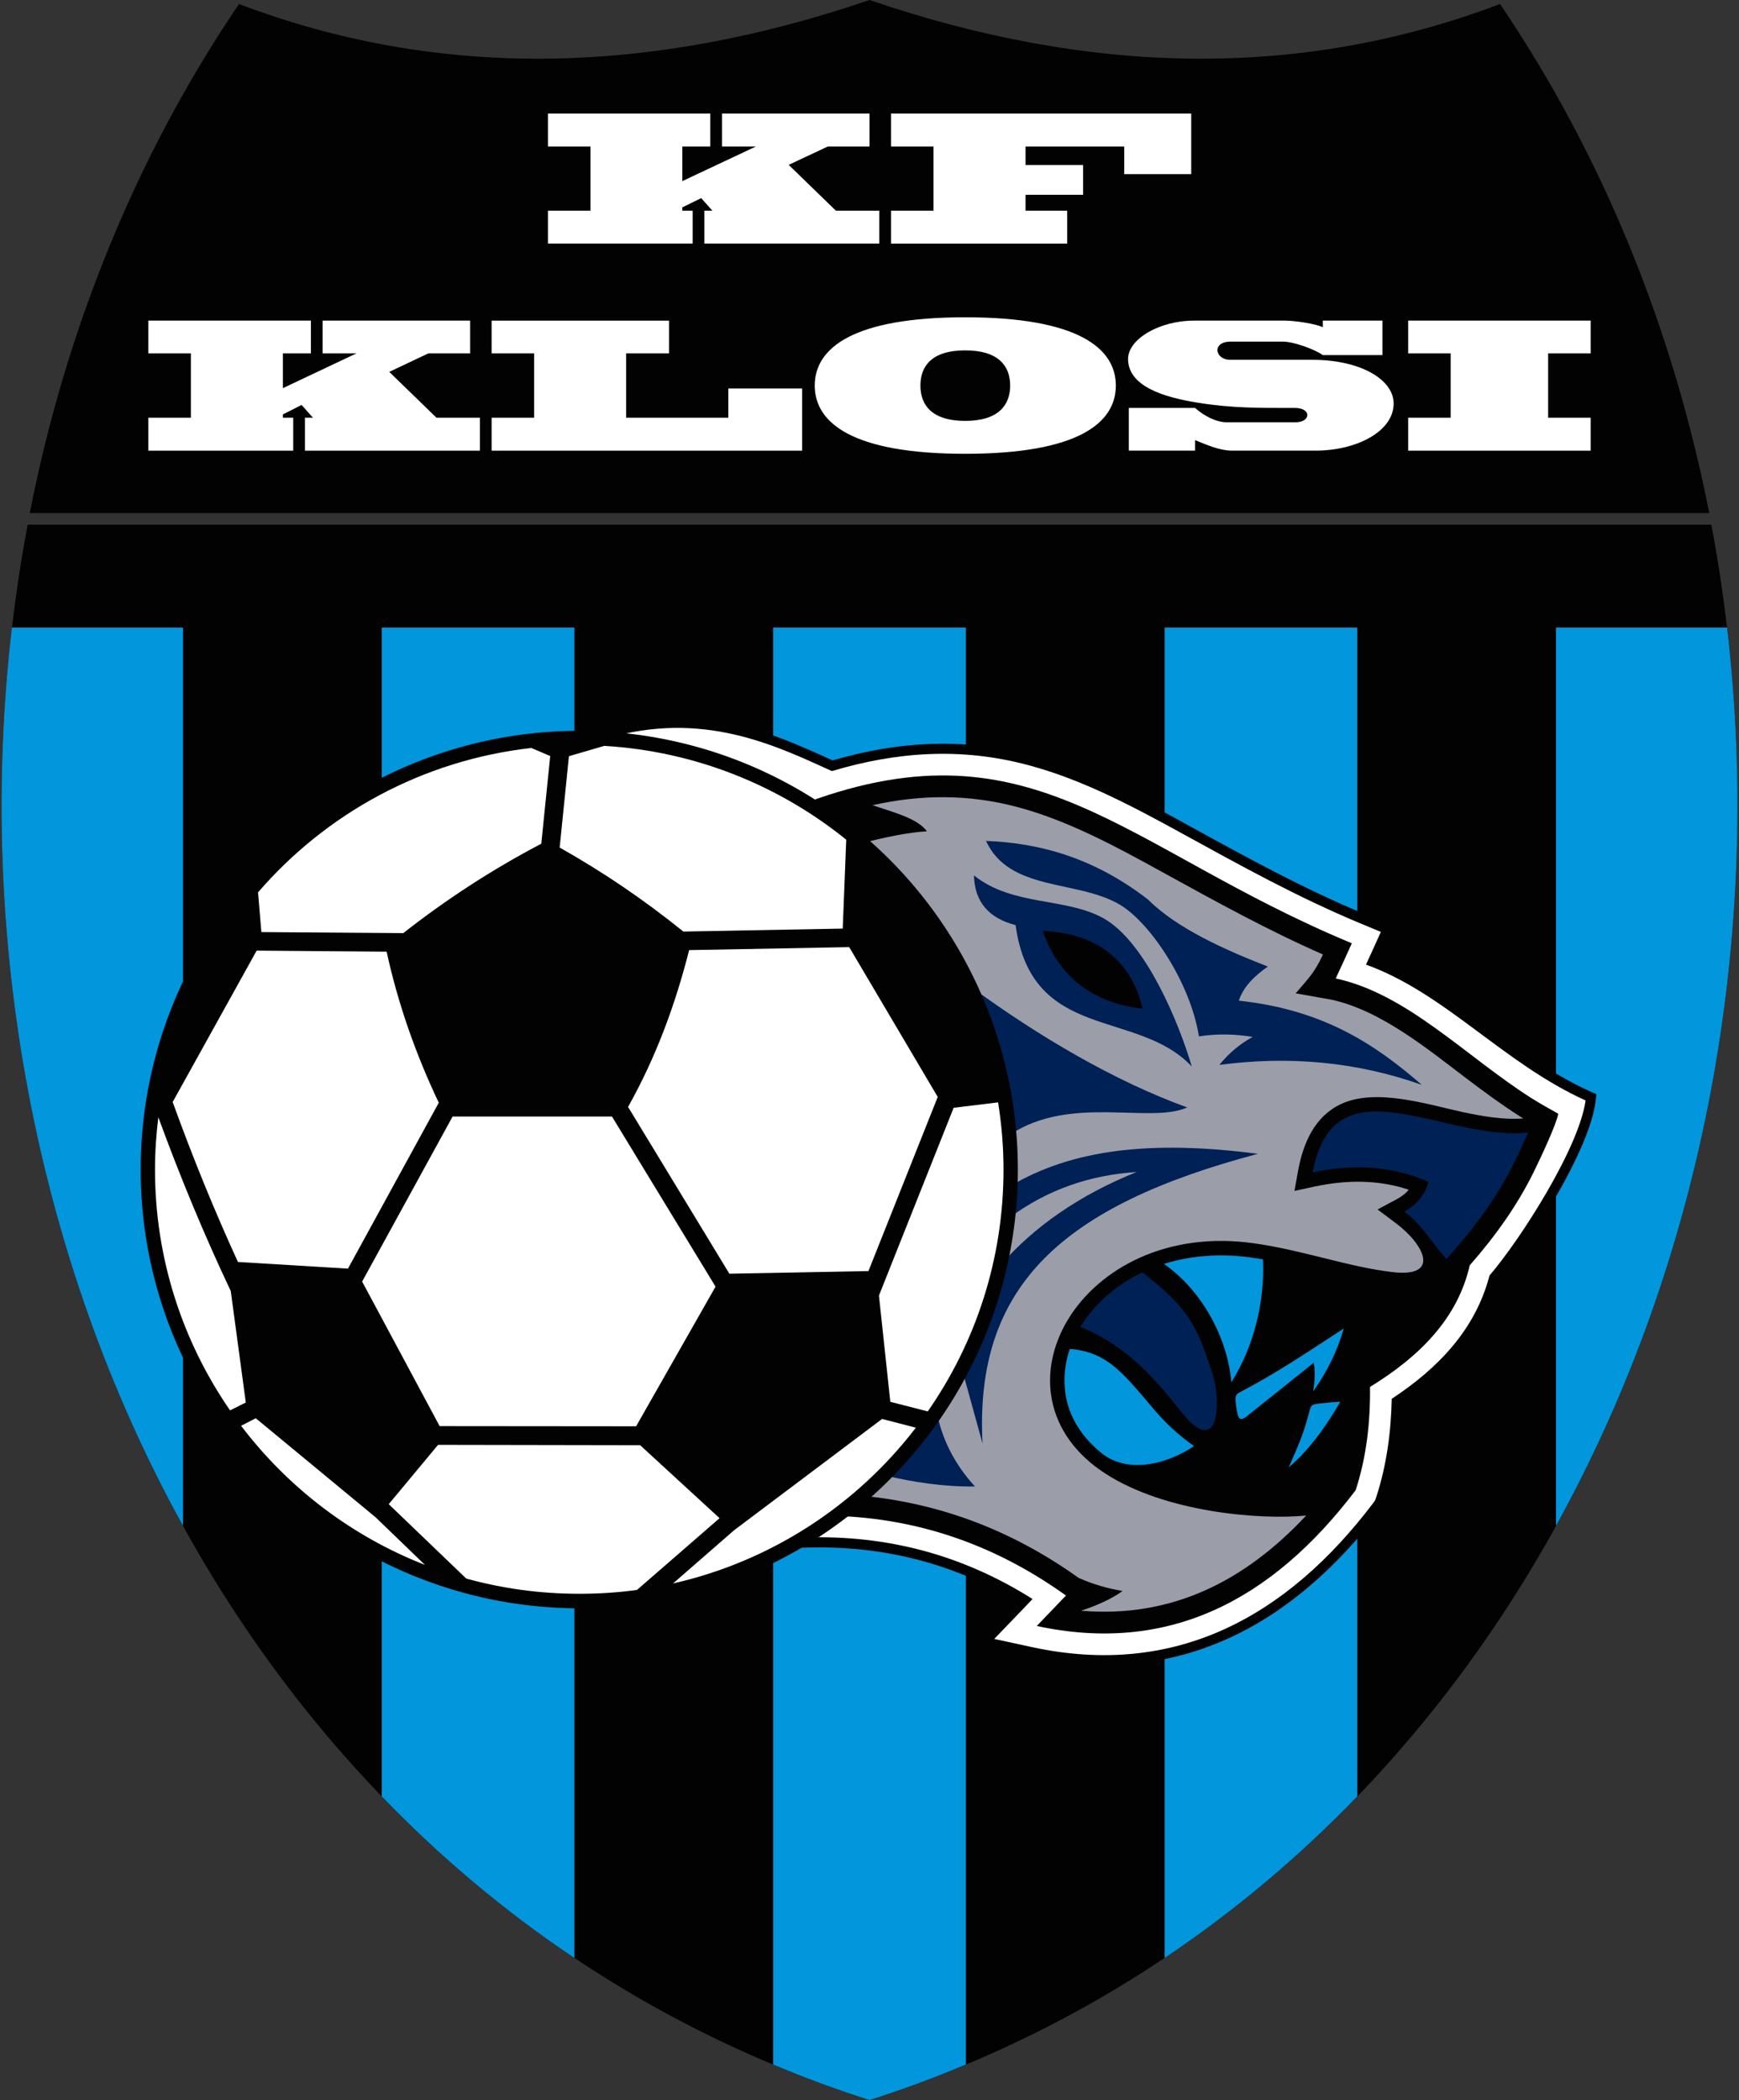 <?xml version="1.0" encoding="UTF-8"?>
<!DOCTYPE svg PUBLIC "-//W3C//DTD SVG 1.1//EN" "http://www.w3.org/Graphics/SVG/1.1/DTD/svg11.dtd">
<!-- Creator: CorelDRAW X8 -->
<svg xmlns="http://www.w3.org/2000/svg" xml:space="preserve" width="287.808" height="347.454" version="1.1" style="shape-rendering:geometricPrecision; text-rendering:geometricPrecision; image-rendering:optimizeQuality; fill-rule:evenodd; clip-rule:evenodd"
viewBox="0 0 9940 12000"
 xmlns:xlink="http://www.w3.org/1999/xlink">
 <rect x="0" y="0" width="9940" height="12000" fill="#333333" stroke="none"/>
 <defs>
  <style type="text/css">
   <![CDATA[
    .fil4 {fill:#002155}
    .fil0 {fill:#020202}
    .fil6 {fill:#020202}
    .fil1 {fill:#0296DC}
    .fil3 {fill:#9B9DA9}
    .fil2 {fill:white}
    .fil5 {fill:white}
   ]]>
  </style>
 </defs>
 <g id="Layer_x0020_1">

  <g id="_1015908640">
   <path class="fil0" d="M4970 12000c-3776,-1208 -5502,-5336 -4812,-9002l9624 0c690,3666 -1035,7794 -4812,9002zm-4800 -9068c203,-1033 599,-2029 1196,-2909 1142,433 2346,407 3604,-23 1258,430 2462,456 3604,23 597,880 993,1876 1196,2909l-9600 0z"/>
   <path class="fil1" d="M4970 12000c-189,-60 -372,-128 -551,-203l0 -8211 1102 0 0 8211c-179,75 -362,143 -551,203zm-1687 -812c-403,-270 -770,-580 -1101,-923l0 -6679 1101 0 0 7602zm-2237 -2469c-846,-1530 -1185,-3364 -978,-5133l978 0 0 5133zm5611 -5133l1101 0 0 6679c-331,343 -698,653 -1101,923l0 -7602zm2237 0l978 0c207,1769 -132,3603 -978,5133l0 -5133z"/>
   <path class="fil0" d="M8012 8024c-6,186 -33,370 -90,547l-10 29 -18 25c-503,663 -1164,1025 -2006,843l-318 -69 225 -234c5,-5 10,-11 15,-16 -404,-240 -845,-335 -1315,-300 765,-419 1284,-1232 1284,-2166 0,-1363 -1105,-2468 -2468,-2468 -5,0 -9,0 -14,0 262,-102 531,-140 815,-94 234,39 434,127 647,224 380,-111 755,-131 1142,-27 315,85 606,241 891,398 329,181 658,362 1005,506l174 73 -79 171c-2,5 -4,9 -6,14 436,179 766,559 1200,755l39 18 -5 43c-37,278 -364,796 -554,1020 -84,308 -295,533 -554,708z"/>
   <path class="fil2" d="M7808 5512c453,163 784,563 1255,776 -37,272 -376,800 -549,1000 -81,312 -298,533 -559,705 -4,190 -29,379 -88,560l-7 20 -12 17c-491,647 -1128,999 -1948,822l-217 -47 154 -160c22,-23 43,-45 65,-68 -399,-252 -830,-366 -1298,-352 705,-434 1175,-1213 1175,-2102 0,-1312 -1024,-2385 -2317,-2463 555,-163 967,38 1293,186 366,-109 736,-139 1130,-32 311,84 599,239 880,393 333,183 657,362 1010,509l118 49 -53 117c-11,23 -22,47 -32,70z"/>
   <path class="fil0" d="M4612 4585c1301,-480 1817,267 3115,805 -30,67 -61,134 -92,201 406,87 740,442 1114,681 70,44 116,68 158,92 -11,62 -102,254 -137,326 -95,195 -222,373 -369,540 -69,303 -285,520 -570,695 2,202 -20,399 -82,590 -483,637 -1077,937 -1823,776 56,-58 111,-116 167,-174 -422,-302 -859,-438 -1307,-455 602,-450 993,-1169 993,-1979 0,-886 -467,-1662 -1167,-2098z"/>
   <path class="fil3" d="M4928 8547c442,42 855,196 1237,469 84,38 168,61 252,75 -66,47 -146,82 -235,112 0,0 0,1 -1,1 518,43 935,-170 1285,-544 -265,26 -803,-18 -1145,-238 -711,-456 -147,-1458 844,-1318 281,39 539,135 795,165 278,32 180,-159 18,-280l-104 -78 114 -61c26,-15 48,-31 64,-52 -173,-57 -350,-57 -533,-19l-120 26 22 -122c29,-152 93,-302 241,-373 201,-96 497,1 705,46 106,22 227,44 340,35 -10,-6 -19,-11 -24,-15 -105,-67 -205,-141 -304,-216 -224,-170 -490,-388 -770,-448 -67,-12 -135,-24 -203,-36 74,-87 108,-118 156,-222 -317,-139 -613,-303 -917,-470 -261,-144 -535,-293 -824,-371 -289,-78 -564,-72 -834,-12 127,43 256,75 311,149 -112,7 -245,35 -370,68 521,453 851,1120 851,1865 0,744 -330,1412 -851,1864z"/>
   <path class="fil4" d="M6175 7582c277,112 437,311 580,489 216,270 228,-68 172,-233 -88,-262 -126,-358 -397,-567 -58,27 -112,60 -164,100 -74,57 -141,130 -191,211zm1328 -883c223,-47 444,-41 663,54 -20,68 -60,127 -139,170 105,78 160,184 241,271l40 -46c137,-156 260,-325 351,-513 24,-49 47,-99 70,-150l6 -14c-486,54 -1109,-427 -1232,228zm-1726 77c349,-207 798,-263 1413,-183 -1114,296 -1621,751 -1574,1655 -34,-123 -76,-275 -117,-424 97,-185 171,-385 219,-594 192,-220 452,-402 779,-533 -259,17 -505,95 -734,266 7,-62 11,-124 14,-187zm-423 1291c29,149 96,293 219,427 -178,2 -351,-24 -519,-64 111,-111 212,-233 300,-363zm1727 -2349c489,52 784,254 1046,481 -372,-132 -759,-167 -1157,-114 51,-64 114,-118 190,-160 -102,-17 -205,-19 -307,-3 -49,-309 -282,-655 -456,-755 -244,-141 -628,-72 -761,-362 309,12 618,97 926,335 167,167 446,290 685,383 -77,54 -140,115 -166,195zm-1276 -432c-150,-38 -234,-130 -238,-284 222,178 525,124 742,246 239,135 430,596 503,846 -311,-332 -915,-137 -1007,-808zm-34 1199c346,-232 801,-61 1015,-157 -415,-150 -853,-408 -1240,-692 123,262 201,548 225,849z"/>
   <path class="fil1" d="M6115 7708c179,13 273,104 392,241 89,101 155,199 318,314 -149,101 -377,163 -529,40 -121,-98 -205,-230 -211,-393 -3,-70 8,-138 30,-202zm1437 311c35,-4 73,-8 109,-9 -94,163 -193,289 -295,375 46,-104 84,-188 113,-300 16,-59 10,-59 73,-66zm-43 -232c11,50 5,114 -3,164 80,-113 139,-233 175,-360 -196,128 -387,257 -595,365 -27,15 -27,25 -20,80 10,74 20,90 63,55 126,-101 255,-203 380,-304zm-856 -565c245,172 370,464 385,677 128,-203 192,-457 181,-703 -22,-4 -44,-7 -66,-10 -168,-24 -340,-14 -500,36z"/>
   <circle class="fil0" cx="3311" cy="6683" r="2507"/>
   <path class="fil2" d="M3454 4262c522,31 1000,227 1383,536l-20 508c-304,6 -607,11 -911,17 -223,-180 -458,-340 -707,-480l53 -522 202 -59zm2251 2037c20,125 31,253 31,384 0,514 -160,990 -433,1382l-214 -55 -65 -607 427 -1073 254 -31zm-470 1859c-339,442 -827,763 -1388,890l349 -304 846 -636 193 50zm-1594 927c-108,15 -218,22 -330,22 -224,0 -440,-30 -646,-87l-443 -425 282 -339c385,1 770,1 1155,2l454 417 -472 410zm-1212 -143c-420,-164 -783,-442 -1051,-795l84 -43 685 566 282 272zm-1114 -883c-270,-391 -429,-865 -429,-1376 0,-101 7,-201 19,-299 123,336 260,668 414,993l86 637 -90 45zm160 -2960c388,-450 940,-755 1562,-825l108 46 -51 501c-286,150 -548,322 -789,511l-811 -6 -19 -227zm2161 3051l454 -798 -592 -972 -911 0 -517 943 443 826 1123 1zm-2169 -2718l-480 865c112,310 236,615 373,914l629 38 519 -948c-134,-282 -234,-569 -298,-863l-743 -6zm2123 893l579 953 795 -15 396 -995 -506 -856 -915 17c-79,312 -190,613 -349,896z"/>
   <path class="fil5" d="M4026 1204l46 0 -64 -72 -108 53 0 19 59 0 0 188 -827 0 0 -188 243 0 0 -367 -243 0 0 -188 928 0 0 188 -160 0 0 198 421 -198 -194 0 0 -188 843 0 0 188 -238 0 -224 105 270 262 248 0 0 188c-572,0 -370,0 -1000,0l0 -188zm1836 0l238 0 0 188 -1007 0 0 -188 243 0 0 -367 -243 0 0 -188 1716 0 0 103 0 85 0 158 -383 0 0 -158 -564 0 0 106 329 0 0 170 -329 0 0 91z"/>
   <path class="fil5" d="M1743 2387l46 0 -65 -73 -107 54 0 19 59 0 0 188 -828 0 0 -188 243 0 0 -368 -243 0 0 -187 929 0 0 187 -160 0 0 199 421 -199 -194 0 0 -187 843 0 0 187 -238 0 -224 106 270 262 248 0 0 188c-572,0 -370,0 -1000,0l0 -188zm6872 188l-89 0 -477 0 0 -188 243 0 0 -368 -243 0 0 -187 477 0 89 0 477 0 0 187 -243 0 0 368 243 0 0 188 -477 0zm-2163 -244l379 0c49,44 120,82 181,82 147,0 246,0 393,0 88,0 94,-82 -4,-82 -199,0 -358,2 -555,-30 -193,-31 -398,-93 -398,-250 0,-112 176,-219 379,-219 207,0 312,0 519,0 49,0 174,17 215,38l0 -38 341 0 0 197 -341 0c-42,-31 -165,-77 -228,-77 -115,0 -183,0 -298,0 -111,0 -91,104 -3,104 154,0 315,0 469,0 276,0 465,113 465,250 0,156 -206,269 -448,269 -174,0 -299,0 -474,0 -74,0 -148,-34 -213,-60l0 60 -379 0 0 -244zm-935 -518c641,0 861,175 861,390 0,216 -220,390 -861,390 -640,0 -860,-174 -860,-390 0,-215 220,-390 860,-390zm0 189c191,0 257,90 257,201 0,111 -66,202 -257,202 -191,0 -256,-91 -256,-202 0,-111 65,-201 256,-201zm-1938 385l584 0 0 -167 422 0 0 167 0 67 0 121 -1775 0 0 -188 243 0 0 -368 -243 0 0 -187 1014 0 0 187 -245 0c0,123 0,245 0,368z"/>
   <path class="fil6" d="M6531 5764c-55,-241 -226,-430 -571,-445 96,275 296,412 571,445z"/>
  </g>
 </g>
</svg>
